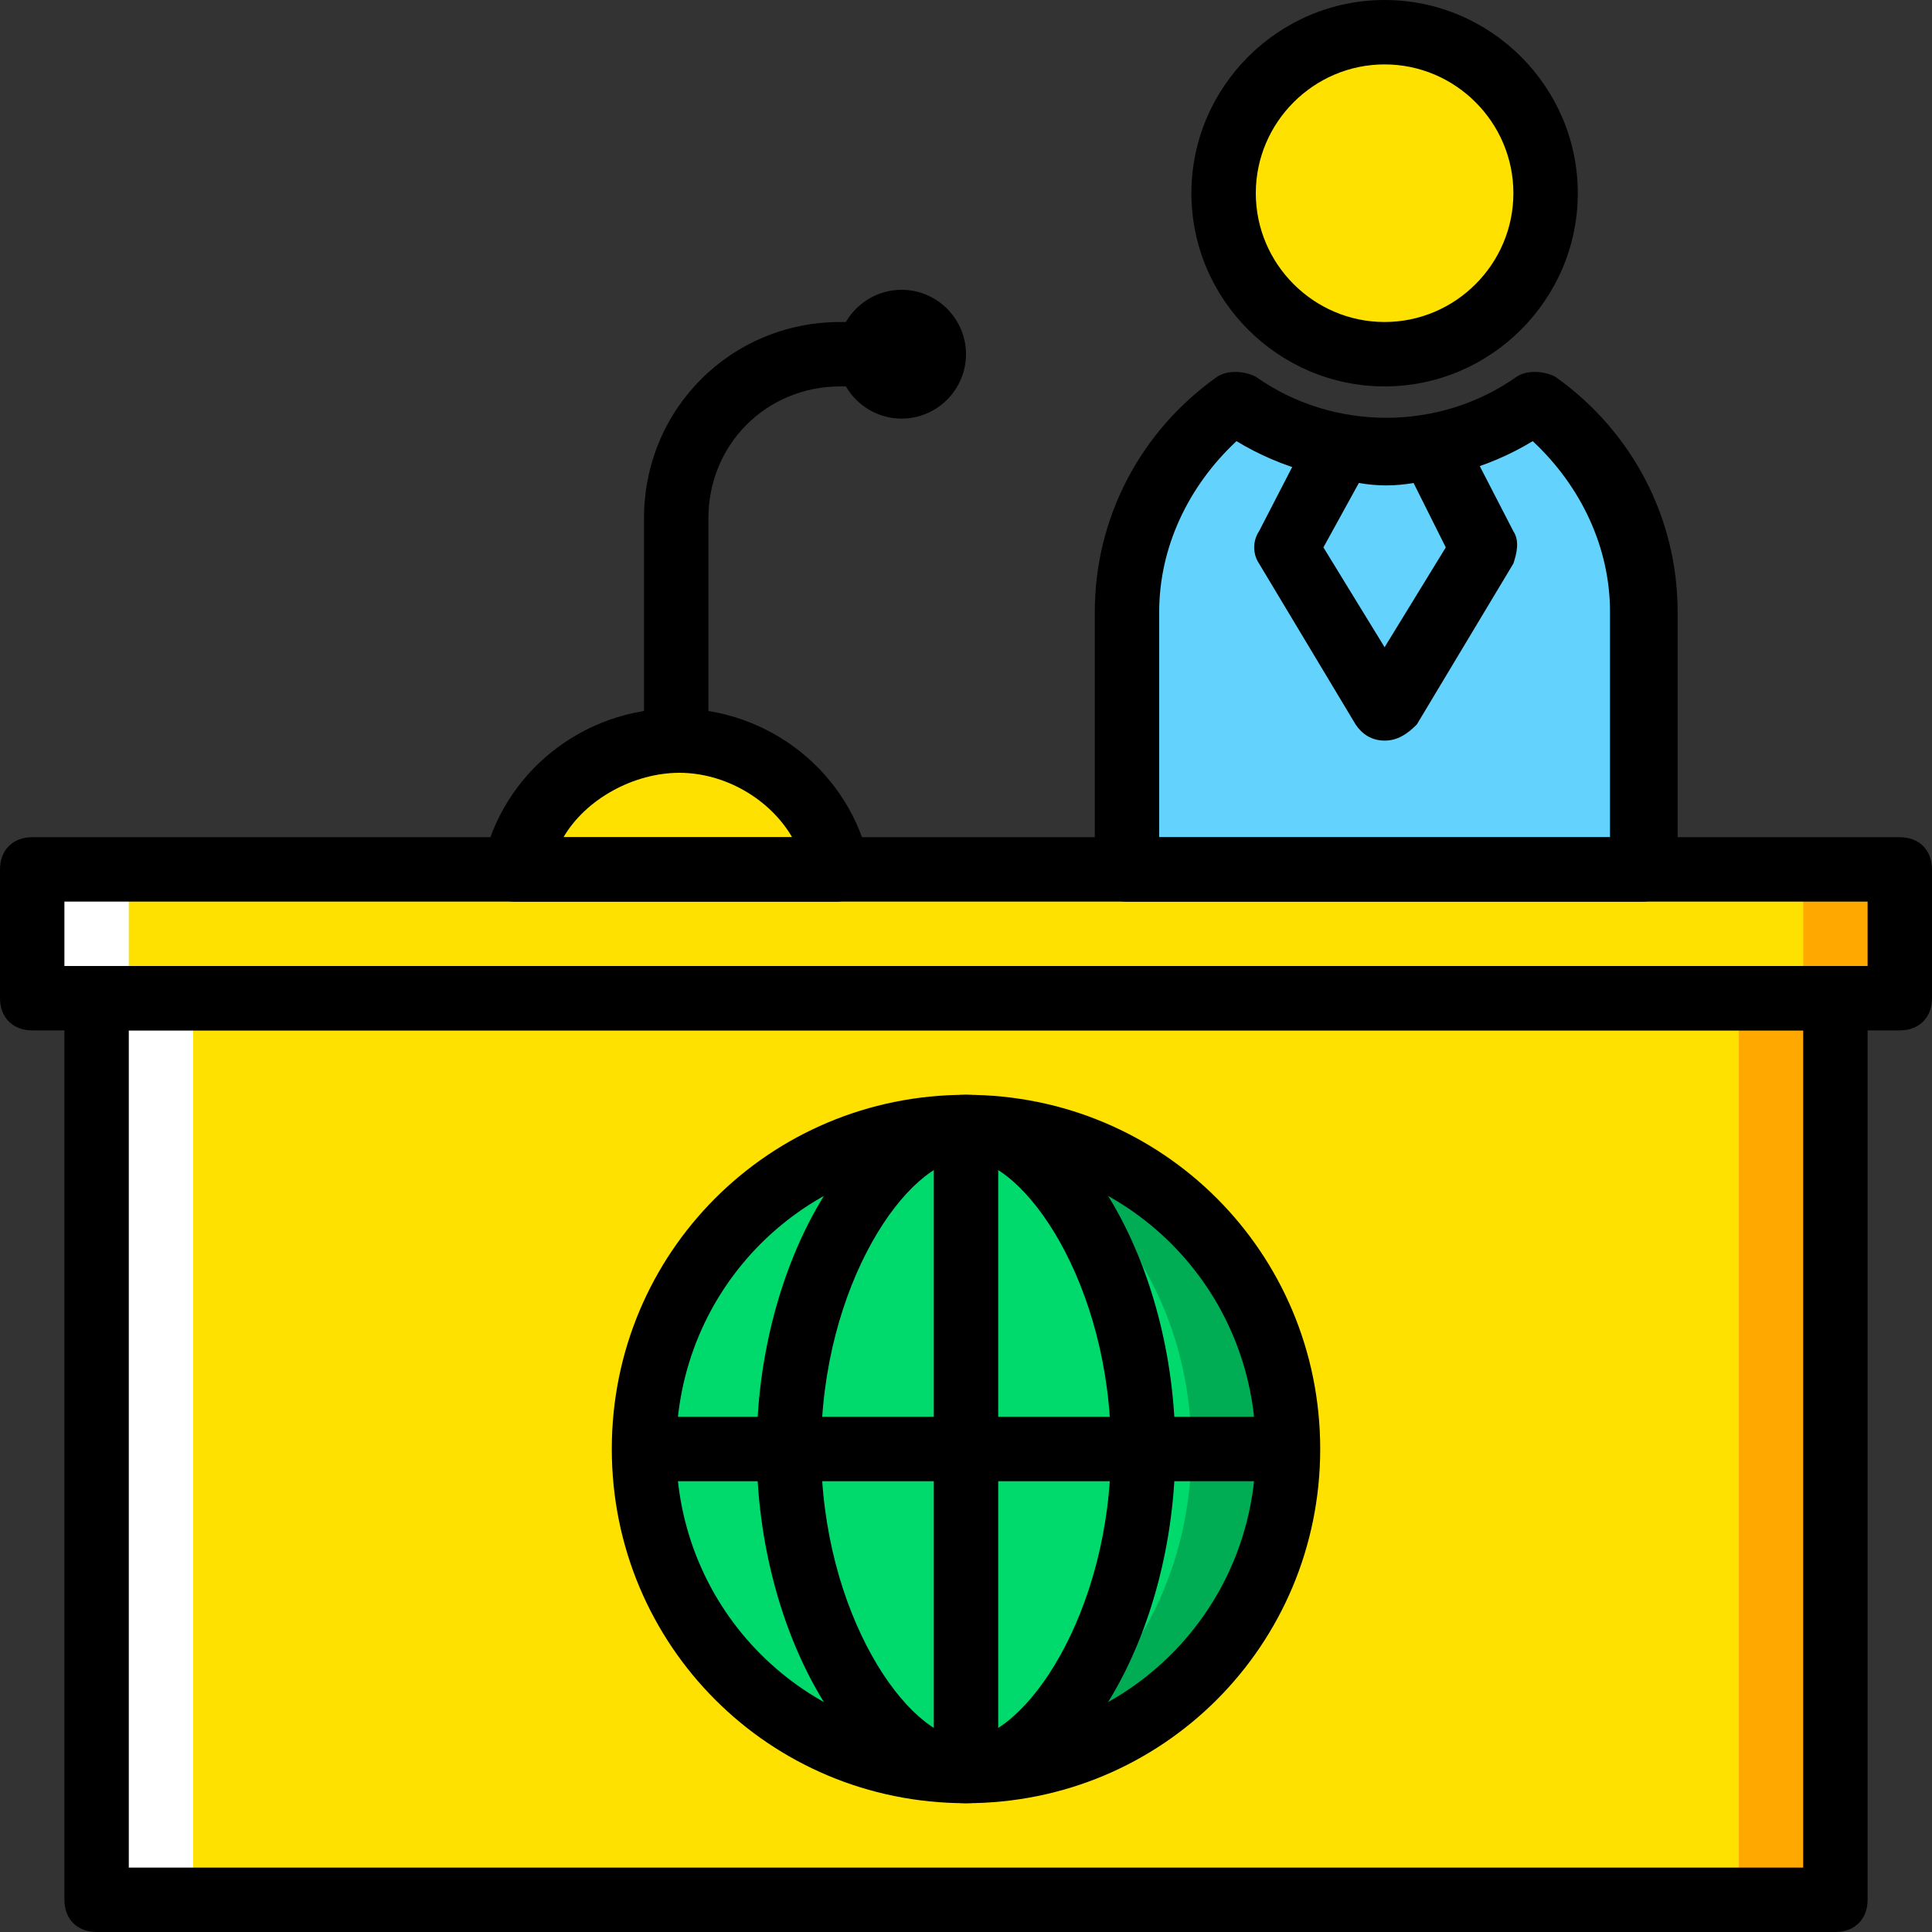 <?xml version="1.0" encoding="iso-8859-1"?>
<!-- Uploaded to: SVG Repo, www.svgrepo.com, Generator: SVG Repo Mixer Tools -->
<svg version="1.1" id="Layer_1" xmlns="http://www.w3.org/2000/svg" xmlns:xlink="http://www.w3.org/1999/xlink" 
	 viewBox="0 0 512 512" xml:space="preserve">
<rect x="0" y="0" width="512" height="512" fill="#333333" stroke="none"/>
<g transform="translate(1 1)">
	<path style="fill:#FFE100;" d="M135.533,229.4c4.267-19.627,22.187-34.133,42.667-34.133s38.4,14.507,42.667,34.133H135.533z"/>
	<path style="fill:#63D3FD;" d="M406.04,105.667c-11.947,7.68-25.6,12.8-40.107,12.8s-28.16-5.12-40.107-12.8
		c-17.067,12.8-28.16,32.427-28.16,55.467V229.4H434.2v-68.267C434.2,138.093,423.107,118.467,406.04,105.667"/>
	<path style="fill:#FFE100;" d="M408.6,50.2c0,23.893-18.773,42.667-42.667,42.667c-23.893,0-42.667-18.773-42.667-42.667
		S342.04,7.533,365.933,7.533C389.827,7.533,408.6,26.307,408.6,50.2"/>
	<polygon style="fill:#FFA800;" points="263.533,263.533 502.467,263.533 502.467,229.4 263.533,229.4 	"/>
	<polygon style="fill:#FFFFFF;" points="7.533,263.533 246.467,263.533 246.467,229.4 7.533,229.4 	"/>
	<polygon style="fill:#FFE100;" points="33.133,263.533 476.867,263.533 476.867,229.4 33.133,229.4 	"/>
	<polygon style="fill:#FFFFFF;" points="24.6,502.467 314.733,502.467 314.733,263.533 24.6,263.533 	"/>
	<polygon style="fill:#FFA800;" points="195.267,502.467 485.4,502.467 485.4,263.533 195.267,263.533 	"/>
	<polygon style="fill:#FFE100;" points="50.2,502.467 459.8,502.467 459.8,263.533 50.2,263.533 	"/>
	<path style="fill:#00AD55;" d="M340.333,383c0,46.933-38.4,85.333-85.333,85.333s-85.333-38.4-85.333-85.333
		s38.4-85.333,85.333-85.333S340.333,336.067,340.333,383"/>
	<path style="fill:#00DA6C;" d="M314.733,383c0,46.933-32.427,85.333-72.533,85.333s-72.533-38.4-72.533-85.333
		s32.427-85.333,72.533-85.333S314.733,336.067,314.733,383"/>
	<path d="M255,476.867c-52.053,0-93.867-41.813-93.867-93.867s41.813-93.867,93.867-93.867s93.867,41.813,93.867,93.867
		S307.053,476.867,255,476.867z M255,306.2c-42.667,0-76.8,34.133-76.8,76.8s34.133,76.8,76.8,76.8s76.8-34.133,76.8-76.8
		S297.667,306.2,255,306.2z"/>
	<path d="M255,476.867c-29.013,0-55.467-44.373-55.467-93.867s26.453-93.867,55.467-93.867s55.467,44.373,55.467,93.867
		S284.013,476.867,255,476.867z M255,306.2c-15.36,0-38.4,33.28-38.4,76.8s23.04,76.8,38.4,76.8s38.4-33.28,38.4-76.8
		S270.36,306.2,255,306.2z"/>
	<rect x="169.667" y="374.467" width="170.667" height="17.067"/>
	<rect x="246.467" y="297.667" width="17.067" height="170.667"/>
	<path d="M485.4,511H24.6c-5.12,0-8.533-3.413-8.533-8.533V263.533c0-5.12,3.413-8.533,8.533-8.533h460.8
		c5.12,0,8.533,3.413,8.533,8.533v238.933C493.933,507.587,490.52,511,485.4,511z M33.133,493.933h443.733V272.067H33.133V493.933z"
		/>
	<path d="M502.467,272.067H7.533c-5.12,0-8.533-3.413-8.533-8.533V229.4c0-5.12,3.413-8.533,8.533-8.533h494.933
		c5.12,0,8.533,3.413,8.533,8.533v34.133C511,268.653,507.587,272.067,502.467,272.067z M16.067,255h477.867v-17.067H16.067V255z"/>
	<path d="M365.933,101.4c-28.16,0-51.2-23.04-51.2-51.2S337.773-1,365.933-1s51.2,23.04,51.2,51.2S394.093,101.4,365.933,101.4z
		 M365.933,16.067c-18.773,0-34.133,15.36-34.133,34.133s15.36,34.133,34.133,34.133s34.133-15.36,34.133-34.133
		S384.707,16.067,365.933,16.067z"/>
	<path d="M434.2,237.933H297.667c-5.12,0-8.533-3.413-8.533-8.533v-68.267c0-24.747,11.947-47.787,32.427-62.293
		c2.56-1.707,6.827-1.707,10.24,0c20.48,14.507,48.64,14.507,69.12,0c2.56-1.707,6.827-1.707,10.24,0
		c20.48,14.507,32.427,37.547,32.427,62.293V229.4C442.733,234.52,439.32,237.933,434.2,237.933z M306.2,220.867h119.467v-59.733
		c0-17.067-7.68-33.28-20.48-45.227c-23.893,14.507-54.613,14.507-78.507,0c-12.8,11.947-20.48,28.16-20.48,45.227V220.867z"/>
	<path d="M220.867,237.933h-85.333c-2.56,0-5.12-0.853-6.827-3.413C127,231.96,127,230.253,127,227.693
		c5.12-23.893,26.453-40.96,51.2-40.96s46.08,17.067,51.2,40.96c0.853,2.56,0,5.12-1.707,6.827
		C225.987,236.227,223.427,237.933,220.867,237.933z M148.333,220.867h60.587c-5.973-10.24-17.92-17.067-29.867-17.067
		C167.107,203.8,154.307,210.627,148.333,220.867z"/>
	<path d="M178.2,203.8c-5.12,0-8.533-3.413-8.533-8.533v-58.88c0-29.013,23.04-52.053,52.053-52.053h16.213
		c5.12,0,8.533,3.413,8.533,8.533s-3.413,8.533-8.533,8.533H221.72c-19.627,0-34.987,15.36-34.987,34.987v58.88
		C186.733,200.387,183.32,203.8,178.2,203.8z"/>
	<path d="M255,92.867c0,9.387-7.68,17.067-17.067,17.067s-17.067-7.68-17.067-17.067s7.68-17.067,17.067-17.067
		S255,83.48,255,92.867"/>
	<path d="M365.933,195.267c-3.413,0-5.973-1.707-7.68-4.267l-25.6-42.667c-1.707-2.56-1.707-5.973,0-8.533l13.653-26.453
		c1.707-3.413,5.12-5.12,9.387-4.267c7.68,1.707,13.653,1.707,21.333,0c3.413-0.853,7.68,0.853,9.387,4.267l13.653,26.453
		c1.707,2.56,0.853,5.973,0,8.533L374.467,191C371.907,193.56,369.347,195.267,365.933,195.267z M349.72,144.067l16.213,26.453
		l16.213-26.453L373.613,127c-5.12,0.853-9.387,0.853-14.507,0L349.72,144.067z"/>
</g>
</svg>